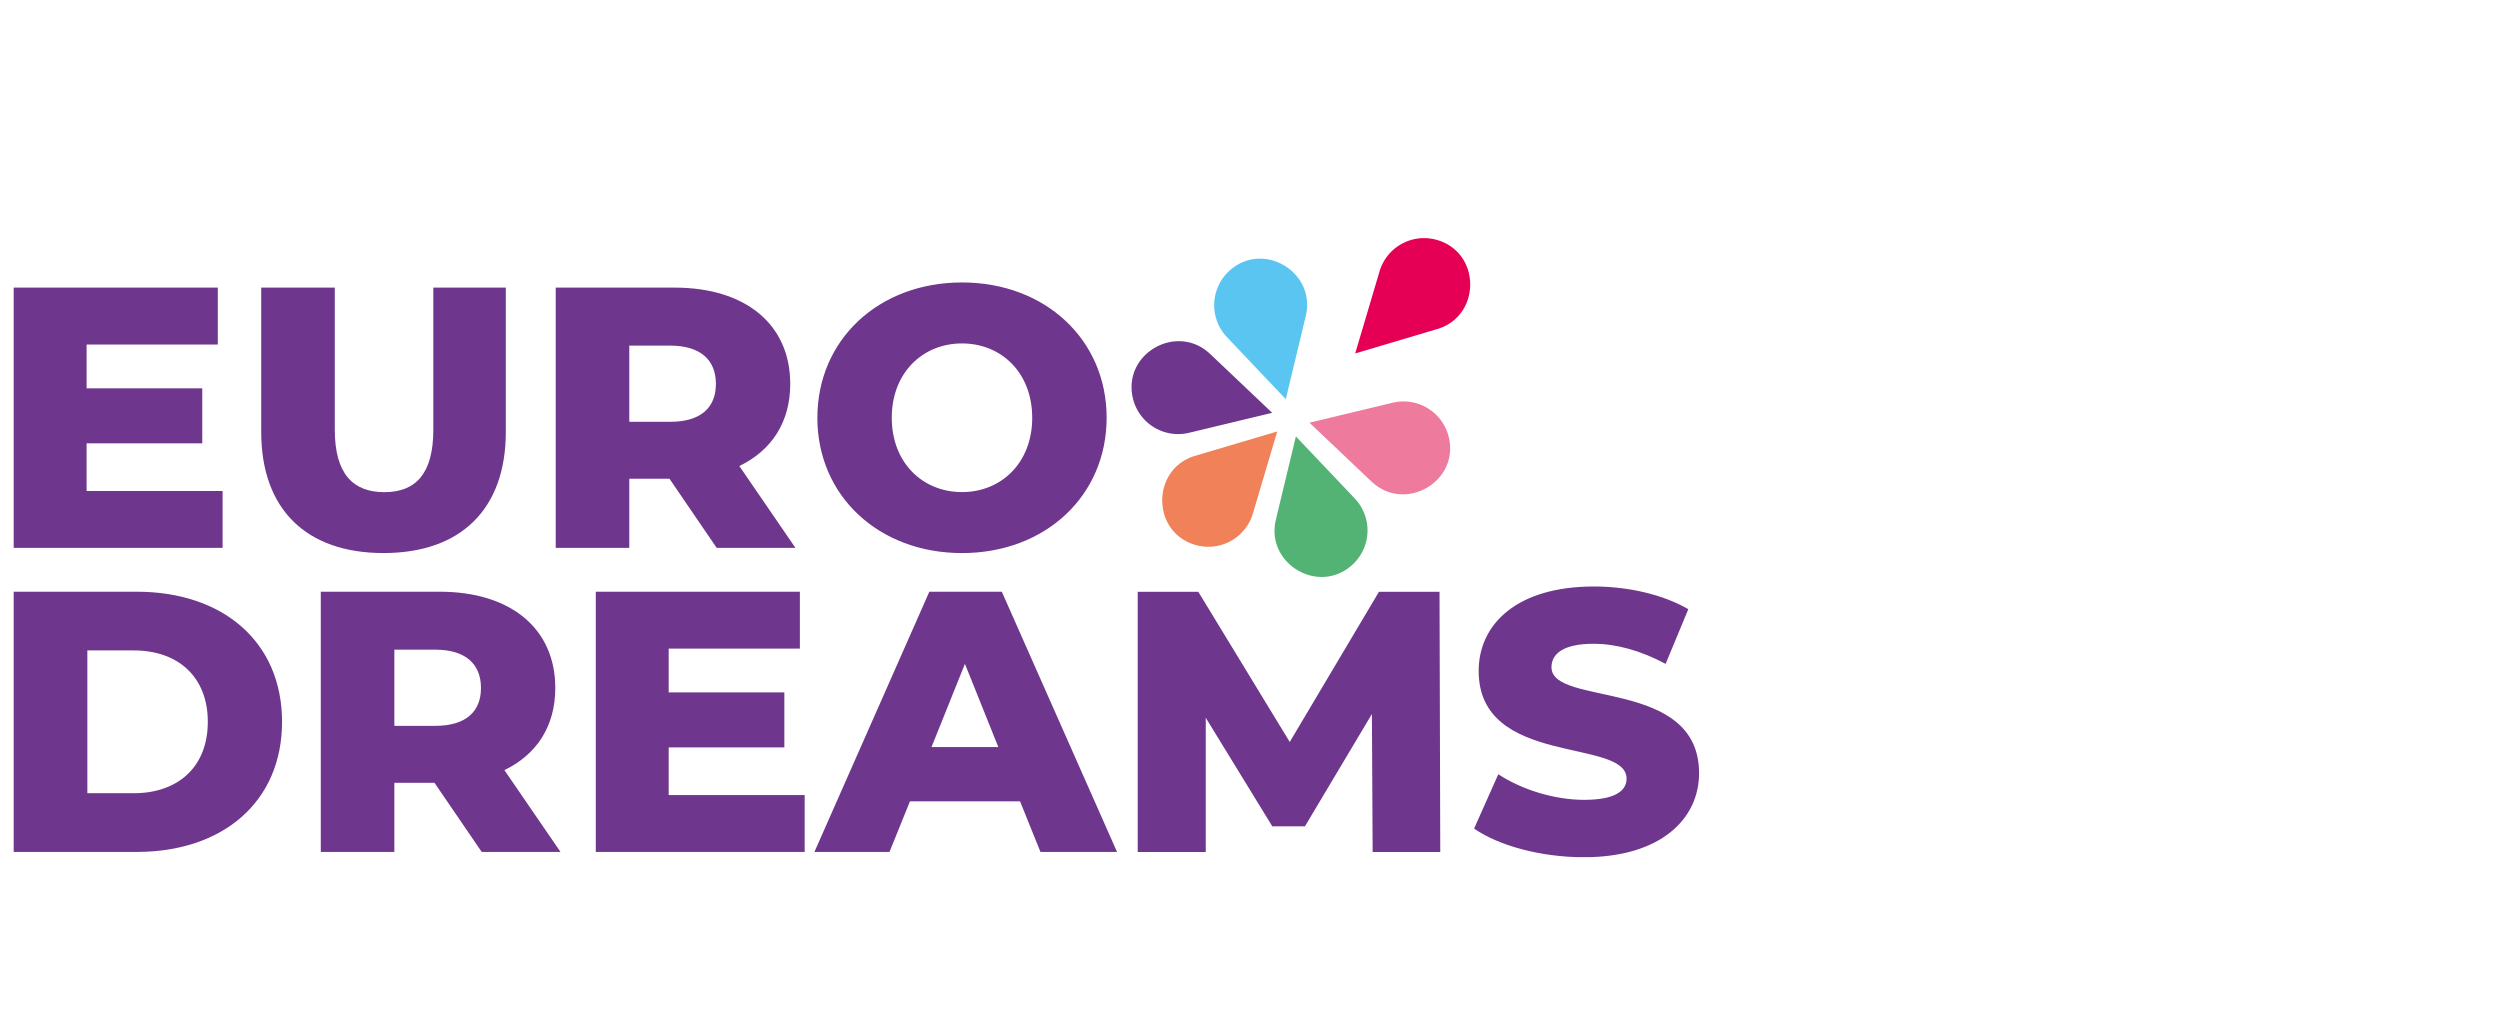 <svg fill="none" xmlns="http://www.w3.org/2000/svg" viewBox="0 0 105 43">
  <g clip-path="url(#2YFYCp4Tp3sRa)">
    <path d="M9.349 20.622v2.389H.575V12.08h8.573v2.389h-5.51v1.841h4.857v2.311H3.637v2h5.715-.003zm1.622-2.483V12.08h3.09v5.966c0 1.873.78 2.625 2.079 2.625 1.298 0 2.06-.748 2.06-2.625V12.08h3.044v6.058c0 3.263-1.905 5.09-5.136 5.09-3.232 0-5.137-1.827-5.137-5.09zm17.146 1.968H26.43v2.904h-3.09V12.08h4.995c2.981 0 4.855 1.546 4.855 4.043 0 1.609-.78 2.794-2.138 3.45l2.356 3.437H30.1l-1.982-2.904zm.031-5.591H26.43v3.2h1.718c1.281 0 1.92-.593 1.92-1.592 0-.998-.639-1.608-1.92-1.608zm6.182 3.03c0-3.277 2.574-5.683 6.074-5.683s6.075 2.406 6.075 5.683c0 3.277-2.575 5.683-6.075 5.683s-6.075-2.406-6.075-5.683zm9.023 0c0-1.89-1.294-3.122-2.949-3.122-1.655 0-2.95 1.235-2.95 3.122 0 1.887 1.295 3.122 2.95 3.122 1.654 0 2.95-1.235 2.95-3.122zM.575 24.852h5.168c3.623 0 6.103 2.106 6.103 5.465 0 3.358-2.483 5.464-6.103 5.464H.575V24.852zm5.045 8.463c1.859 0 3.108-1.107 3.108-2.998 0-1.891-1.25-2.999-3.108-2.999H3.669v5.997h1.95zm12.63-.437h-1.687v2.903h-3.09V24.852h4.995c2.981 0 4.854 1.545 4.854 4.043 0 1.609-.78 2.794-2.137 3.45l2.356 3.436h-3.309l-1.983-2.903zm.031-5.592h-1.718v3.2h1.718c1.28 0 1.92-.593 1.92-1.591s-.64-1.609-1.92-1.609zm15.515 6.107v2.388h-8.773V24.852h8.572v2.388h-5.51v1.842h4.858v2.31h-4.858v2H33.8h-.004zm9.042.264h-4.621l-.858 2.124h-3.153l4.826-10.929h3.044l4.84 10.93H43.7l-.857-2.124h-.004zm-.907-2.278l-1.404-3.497-1.404 3.496h2.812-.004zm15.72 4.402l-.031-5.792-2.812 4.716h-1.372l-2.794-4.558v5.638h-2.858v-10.93h2.544l3.841 6.308 3.747-6.307h2.544l.031 10.929h-2.843l.003-.004zm4.262-.984l1.016-2.279c.967.639 2.343 1.076 3.605 1.076 1.263 0 1.782-.36 1.782-.889 0-1.732-6.212-.47-6.212-4.526 0-1.951 1.59-3.546 4.84-3.546 1.421 0 2.889.329 3.965.953l-.953 2.297c-1.047-.561-2.077-.844-3.03-.844-1.295 0-1.764.438-1.764.985 0 1.672 6.199.423 6.199 4.452 0 1.905-1.592 3.528-4.84 3.528-1.796 0-3.578-.484-4.608-1.203v-.004z" fill="#6E368C"/>
    <path d="M60.364 13.82l-3.446 1.024 1.023-3.447a1.95 1.95 0 012.423-1.316c1.86.55 1.831 3.2 0 3.74z" fill="#E50056"/>
    <path d="M50.197 19.144l3.447-1.023-1.023 3.447a1.95 1.95 0 01-2.424 1.316c-1.859-.55-1.83-3.2 0-3.74z" fill="#F08159"/>
    <path d="M53.587 21.825l.84-3.496 2.473 2.607a1.95 1.95 0 01-.074 2.759c-1.408 1.334-3.687-.014-3.239-1.87z" fill="#52B374"/>
    <path d="M54.843 13.27l-.84 3.496-2.472-2.607a1.951 1.951 0 01.074-2.759c1.407-1.333 3.686.015 3.238 1.87z" fill="#5BC5F2"/>
    <path d="M57.606 20.227l-2.608-2.473 3.497-.84a1.956 1.956 0 012.353 1.443c.451 1.888-1.856 3.186-3.239 1.87h-.003z" fill="#EE7A9D"/>
    <path d="M50.825 14.865l2.607 2.473-3.496.84a1.954 1.954 0 01-2.353-1.443c-.451-1.888 1.856-3.186 3.239-1.87h.003z" fill="#6E368C"/>
  </g>
  <defs>
    <clipPath id="2YFYCp4Tp3sRa">
      <path fill="#fff" transform="translate(.575 10)" d="M0 0h70.786v26H0z"/>
    </clipPath>
  </defs>
</svg>

